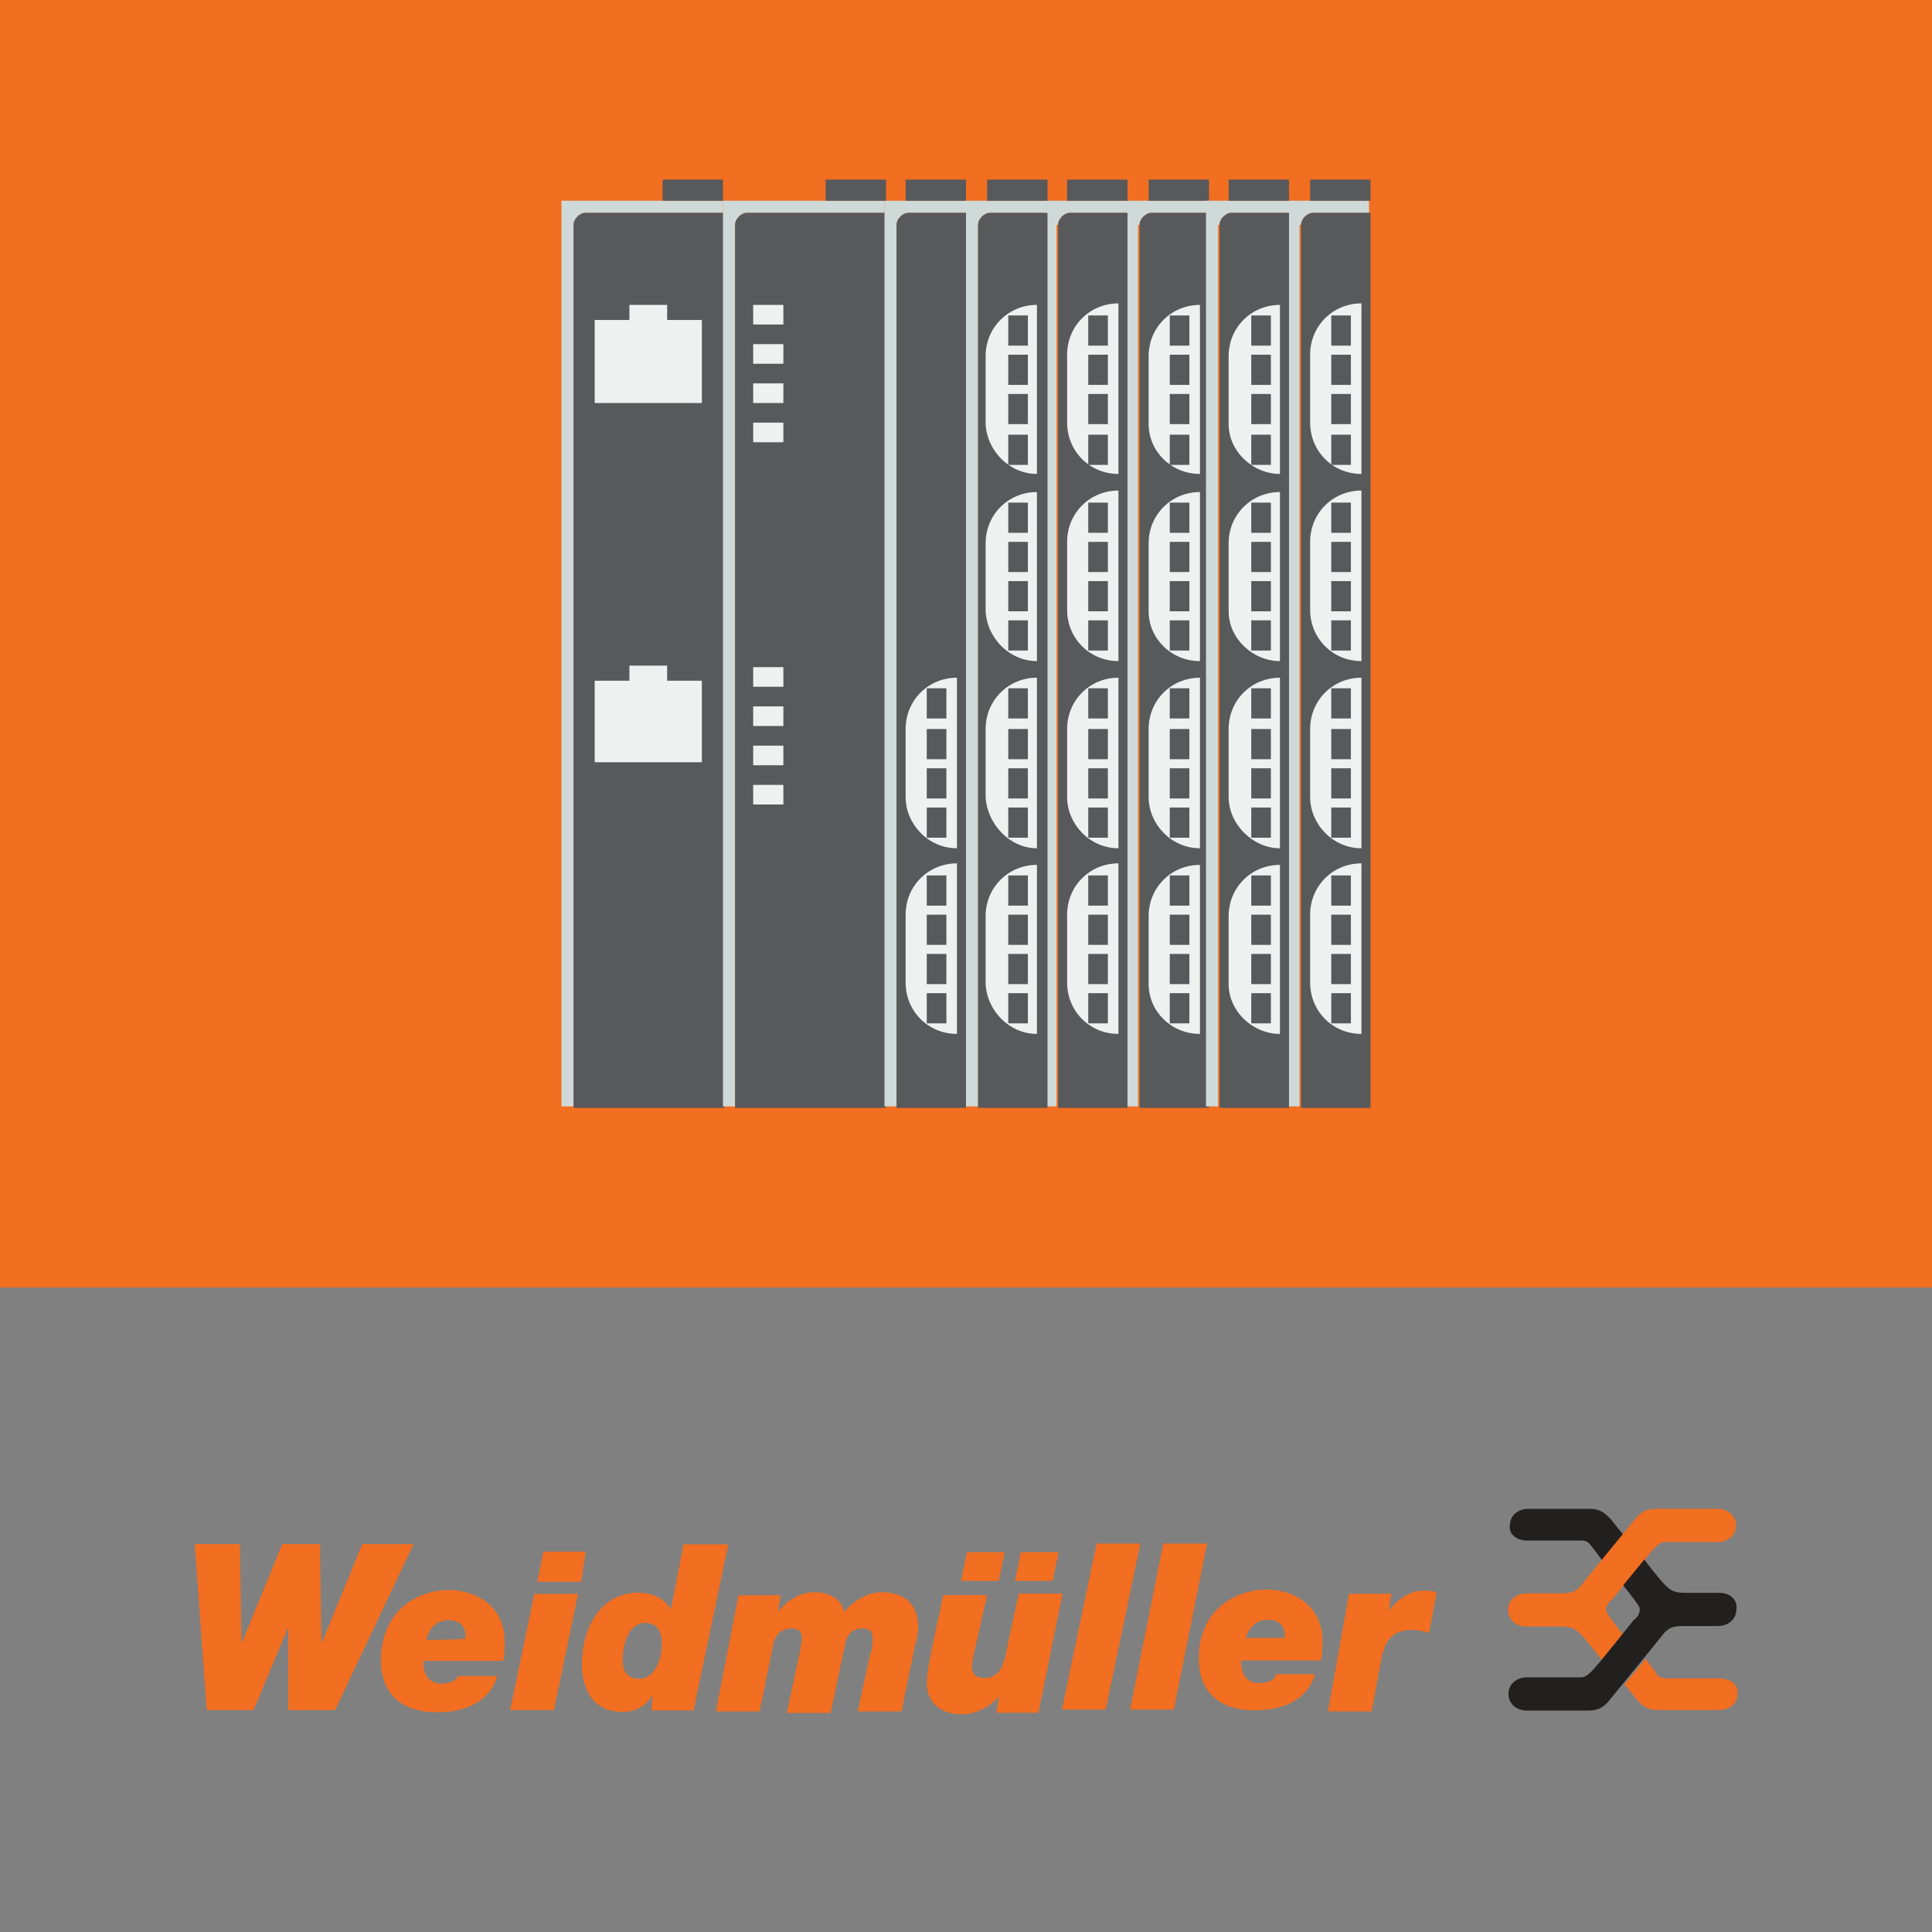 <?xml version="1.0" encoding="UTF-8"?><svg id="a" xmlns="http://www.w3.org/2000/svg" width="128" height="128" viewBox="0 0 128 128"><rect x="0" y="0" width="128" height="128" fill="#808080" stroke="none"/><g id="b"><rect width="128" height="85.3" fill="#f26e21" stroke-width="0"/></g><g id="c"><path d="m38,14.9c0-.4.4-.8.8-.8h9.1v-.8h-10.7v60h.8V14.9Z" fill="#cfd9d7" stroke-width="0"/><path d="m47.9,14.1h-9.1c-.4,0-.8.4-.8.8v58.5h10V14.1h-.1Z" fill="#58595b" stroke-width="0"/><path d="m48.7,14.9c0-.4.4-.8.8-.8h9.1v-.8h-10.7v60h.8V14.9Z" fill="#cfd9d7" stroke-width="0"/><path d="m58.6,14.1h-9.1c-.4,0-.8.4-.8.8v58.5h10V14.1h-.1Z" fill="#58595b" stroke-width="0"/><polygon points="44.2 21.2 44.2 20.2 41.7 20.2 41.7 21.2 39.4 21.2 39.4 26.7 46.5 26.7 46.5 21.2 44.2 21.2" fill="#eff1f0" stroke-width="0"/><polygon points="44.2 45.1 44.2 44.1 41.7 44.1 41.7 45.1 39.4 45.1 39.4 50.5 46.5 50.5 46.5 45.1 44.2 45.1" fill="#eff1f0" stroke-width="0"/><path d="m75.5,14.9c0-.4.4-.8.8-.8h3.7v-.8h-5.4v60h.8V14.9h.1Z" fill="#cfd9d7" stroke-width="0"/><path d="m80.1,14.1s-.1,0,0,0h-3.8c-.4,0-.8.4-.8.8v58.5h4.6s0-59.3,0-59.3Z" fill="#58595b" stroke-width="0"/><rect x="76.1" y="11.9" width="4" height="1.4" fill="#58595b" stroke-width="0"/><path d="m79.5,31.4h0v-11.2h0c-1.9,0-3.4,1.5-3.4,3.4v4.5c0,1.8,1.5,3.3,3.4,3.3Z" fill="#eff1f0" stroke-width="0"/><path d="m79.5,43.8h0v-11.2h0c-1.9,0-3.4,1.5-3.4,3.4v4.5c0,1.8,1.5,3.3,3.4,3.3Z" fill="#eff1f0" stroke-width="0"/><path d="m79.5,56.2h0v-11.3h0c-1.9,0-3.4,1.5-3.4,3.4v4.5c0,1.8,1.5,3.4,3.4,3.4Z" fill="#eff1f0" stroke-width="0"/><path d="m79.5,68.5h0v-11.2h0c-1.9,0-3.4,1.5-3.4,3.4v4.5c0,1.8,1.5,3.3,3.4,3.3Z" fill="#eff1f0" stroke-width="0"/><rect x="77.5" y="20.9" width="1.3" height="2" fill="#58595b" stroke-width="0"/><rect x="77.5" y="23.5" width="1.3" height="2" fill="#58595b" stroke-width="0"/><rect x="77.5" y="26.1" width="1.3" height="2" fill="#58595b" stroke-width="0"/><rect x="77.5" y="28.8" width="1.3" height="2" fill="#58595b" stroke-width="0"/><rect x="77.5" y="33.3" width="1.3" height="2" fill="#58595b" stroke-width="0"/><rect x="77.5" y="35.9" width="1.3" height="2" fill="#58595b" stroke-width="0"/><rect x="77.5" y="38.5" width="1.3" height="2" fill="#58595b" stroke-width="0"/><rect x="77.5" y="41.1" width="1.3" height="2" fill="#58595b" stroke-width="0"/><rect x="77.5" y="45.6" width="1.3" height="2" fill="#58595b" stroke-width="0"/><rect x="77.5" y="48.3" width="1.3" height="2" fill="#58595b" stroke-width="0"/><rect x="77.5" y="50.9" width="1.3" height="2" fill="#58595b" stroke-width="0"/><rect x="77.5" y="53.5" width="1.3" height="2" fill="#58595b" stroke-width="0"/><rect x="77.5" y="58" width="1.3" height="2" fill="#58595b" stroke-width="0"/><rect x="77.5" y="60.6" width="1.3" height="2" fill="#58595b" stroke-width="0"/><rect x="77.5" y="63.2" width="1.3" height="2" fill="#58595b" stroke-width="0"/><rect x="77.5" y="65.8" width="1.3" height="2" fill="#58595b" stroke-width="0"/><path d="m70.1,14.9c0-.4.4-.8.8-.8h3.7v-.8h-5.4v60h.8V14.9h.1Z" fill="#cfd9d7" stroke-width="0"/><path d="m74.7,14.1h-3.8c-.4,0-.8.4-.8.8v58.5h4.6s0-59.3,0-59.3Z" fill="#58595b" stroke-width="0"/><rect x="70.7" y="11.9" width="4" height="1.4" fill="#58595b" stroke-width="0"/><path d="m74.1,31.4h0v-11.3h0c-1.9,0-3.4,1.5-3.4,3.4v4.5c0,1.9,1.5,3.4,3.4,3.4Z" fill="#eff1f0" stroke-width="0"/><path d="m74.1,43.8h0v-11.3h0c-1.9,0-3.4,1.5-3.4,3.4v4.5c0,1.9,1.5,3.4,3.4,3.4Z" fill="#eff1f0" stroke-width="0"/><path d="m74.1,56.2h0v-11.3h0c-1.9,0-3.4,1.5-3.4,3.4v4.5c0,1.8,1.5,3.4,3.4,3.4Z" fill="#eff1f0" stroke-width="0"/><path d="m74.1,68.5h0v-11.3h0c-1.9,0-3.4,1.5-3.4,3.4v4.5c0,1.9,1.5,3.4,3.4,3.4Z" fill="#eff1f0" stroke-width="0"/><rect x="72.1" y="20.9" width="1.3" height="2" fill="#58595b" stroke-width="0"/><rect x="72.1" y="23.5" width="1.3" height="2" fill="#58595b" stroke-width="0"/><rect x="72.1" y="26.1" width="1.3" height="2" fill="#58595b" stroke-width="0"/><rect x="72.1" y="28.8" width="1.3" height="2" fill="#58595b" stroke-width="0"/><rect x="72.1" y="33.3" width="1.3" height="2" fill="#58595b" stroke-width="0"/><rect x="72.1" y="35.9" width="1.3" height="2" fill="#58595b" stroke-width="0"/><rect x="72.1" y="38.5" width="1.3" height="2" fill="#58595b" stroke-width="0"/><rect x="72.1" y="41.1" width="1.3" height="2" fill="#58595b" stroke-width="0"/><rect x="72.1" y="45.6" width="1.3" height="2" fill="#58595b" stroke-width="0"/><rect x="72.1" y="48.3" width="1.3" height="2" fill="#58595b" stroke-width="0"/><rect x="72.1" y="50.9" width="1.3" height="2" fill="#58595b" stroke-width="0"/><rect x="72.1" y="53.5" width="1.3" height="2" fill="#58595b" stroke-width="0"/><rect x="72.1" y="58" width="1.3" height="2" fill="#58595b" stroke-width="0"/><rect x="72.1" y="60.6" width="1.3" height="2" fill="#58595b" stroke-width="0"/><rect x="72.1" y="63.2" width="1.3" height="2" fill="#58595b" stroke-width="0"/><rect x="72.1" y="65.8" width="1.3" height="2" fill="#58595b" stroke-width="0"/><path d="m86.2,14.9c0-.4.4-.8.8-.8h3.7v-.8h-5.4v60h.8V14.9h.1Z" fill="#cfd9d7" stroke-width="0"/><path d="m90.8,14.1h-3.8c-.4,0-.8.4-.8.8v58.5h4.6s0-59.3,0-59.3Z" fill="#58595b" stroke-width="0"/><rect x="86.8" y="11.9" width="4" height="1.4" fill="#58595b" stroke-width="0"/><path d="m90.2,31.4h0v-11.3h0c-1.9,0-3.4,1.5-3.4,3.4v4.5c0,1.9,1.5,3.4,3.4,3.4Z" fill="#eff1f0" stroke-width="0"/><path d="m90.2,43.8h0v-11.3h0c-1.9,0-3.4,1.5-3.4,3.4v4.5c0,1.9,1.5,3.4,3.4,3.4Z" fill="#eff1f0" stroke-width="0"/><path d="m90.2,56.2h0v-11.3h0c-1.9,0-3.4,1.5-3.4,3.4v4.5c0,1.8,1.5,3.4,3.4,3.4Z" fill="#eff1f0" stroke-width="0"/><path d="m90.2,68.5h0v-11.3h0c-1.9,0-3.4,1.5-3.4,3.4v4.5c0,1.9,1.5,3.4,3.4,3.4Z" fill="#eff1f0" stroke-width="0"/><rect x="88.2" y="20.9" width="1.3" height="2" fill="#58595b" stroke-width="0"/><rect x="88.2" y="23.5" width="1.3" height="2" fill="#58595b" stroke-width="0"/><rect x="88.2" y="26.1" width="1.3" height="2" fill="#58595b" stroke-width="0"/><rect x="88.2" y="28.8" width="1.3" height="2" fill="#58595b" stroke-width="0"/><rect x="88.2" y="33.3" width="1.3" height="2" fill="#58595b" stroke-width="0"/><rect x="88.2" y="35.9" width="1.3" height="2" fill="#58595b" stroke-width="0"/><rect x="88.2" y="38.5" width="1.3" height="2" fill="#58595b" stroke-width="0"/><rect x="88.2" y="41.1" width="1.3" height="2" fill="#58595b" stroke-width="0"/><rect x="88.2" y="45.6" width="1.3" height="2" fill="#58595b" stroke-width="0"/><rect x="88.2" y="48.3" width="1.3" height="2" fill="#58595b" stroke-width="0"/><rect x="88.2" y="50.9" width="1.3" height="2" fill="#58595b" stroke-width="0"/><rect x="88.2" y="53.5" width="1.3" height="2" fill="#58595b" stroke-width="0"/><rect x="88.2" y="58" width="1.3" height="2" fill="#58595b" stroke-width="0"/><rect x="88.2" y="60.6" width="1.3" height="2" fill="#58595b" stroke-width="0"/><rect x="88.2" y="63.2" width="1.3" height="2" fill="#58595b" stroke-width="0"/><rect x="88.2" y="65.8" width="1.3" height="2" fill="#58595b" stroke-width="0"/><path d="m80.8,14.9c0-.4.4-.8.8-.8h3.7v-.8h-5.4v60h.8V14.9h.1Z" fill="#cfd9d7" stroke-width="0"/><path d="m85.4,14.1h-3.8c-.4,0-.8.4-.8.8v58.5h4.6s0-59.3,0-59.3Z" fill="#58595b" stroke-width="0"/><rect x="81.4" y="11.9" width="4" height="1.4" fill="#58595b" stroke-width="0"/><path d="m84.8,31.4h0v-11.2h0c-1.9,0-3.4,1.5-3.4,3.4v4.5c0,1.8,1.6,3.3,3.4,3.3Z" fill="#eff1f0" stroke-width="0"/><path d="m84.8,43.8h0v-11.2h0c-1.9,0-3.4,1.5-3.4,3.4v4.5c0,1.8,1.6,3.3,3.4,3.3Z" fill="#eff1f0" stroke-width="0"/><path d="m84.8,56.2h0v-11.3h0c-1.9,0-3.4,1.5-3.4,3.4v4.5c0,1.8,1.6,3.4,3.4,3.4Z" fill="#eff1f0" stroke-width="0"/><path d="m84.8,68.5h0v-11.2h0c-1.9,0-3.4,1.5-3.4,3.4v4.5c0,1.8,1.6,3.3,3.4,3.3Z" fill="#eff1f0" stroke-width="0"/><rect x="82.9" y="20.9" width="1.3" height="2" fill="#58595b" stroke-width="0"/><rect x="82.9" y="23.5" width="1.3" height="2" fill="#58595b" stroke-width="0"/><rect x="82.9" y="26.1" width="1.3" height="2" fill="#58595b" stroke-width="0"/><rect x="82.9" y="28.8" width="1.3" height="2" fill="#58595b" stroke-width="0"/><rect x="82.9" y="33.3" width="1.3" height="2" fill="#58595b" stroke-width="0"/><rect x="82.9" y="35.9" width="1.3" height="2" fill="#58595b" stroke-width="0"/><rect x="82.9" y="38.5" width="1.3" height="2" fill="#58595b" stroke-width="0"/><rect x="82.9" y="41.1" width="1.3" height="2" fill="#58595b" stroke-width="0"/><rect x="82.9" y="45.6" width="1.3" height="2" fill="#58595b" stroke-width="0"/><rect x="82.9" y="48.3" width="1.3" height="2" fill="#58595b" stroke-width="0"/><rect x="82.9" y="50.9" width="1.3" height="2" fill="#58595b" stroke-width="0"/><rect x="82.9" y="53.5" width="1.3" height="2" fill="#58595b" stroke-width="0"/><rect x="82.9" y="58" width="1.3" height="2" fill="#58595b" stroke-width="0"/><rect x="82.9" y="60.6" width="1.3" height="2" fill="#58595b" stroke-width="0"/><rect x="82.9" y="63.2" width="1.3" height="2" fill="#58595b" stroke-width="0"/><rect x="82.9" y="65.8" width="1.3" height="2" fill="#58595b" stroke-width="0"/><path d="m64.8,14.9c0-.4.4-.8.8-.8h3.7v-.8h-5.3v60h.8V14.9Z" fill="#cfd9d7" stroke-width="0"/><path d="m69.4,14.1q-.1,0,0,0h-3.8c-.4,0-.8.4-.8.8v58.5h4.6s0-59.3,0-59.3Z" fill="#58595b" stroke-width="0"/><rect x="65.4" y="11.9" width="4" height="1.4" fill="#58595b" stroke-width="0"/><path d="m68.7,31.4h0v-11.2h0c-1.9,0-3.4,1.5-3.4,3.4v4.5c.1,1.8,1.6,3.3,3.4,3.3Z" fill="#eff1f0" stroke-width="0"/><path d="m68.7,43.8h0v-11.2h0c-1.9,0-3.4,1.5-3.4,3.4v4.5c.1,1.8,1.6,3.3,3.4,3.3Z" fill="#eff1f0" stroke-width="0"/><path d="m68.7,56.2h0v-11.3h0c-1.9,0-3.4,1.5-3.4,3.4v4.5c.1,1.8,1.6,3.4,3.4,3.4Z" fill="#eff1f0" stroke-width="0"/><path d="m68.7,68.5h0v-11.2h0c-1.9,0-3.4,1.5-3.4,3.4v4.5c.1,1.8,1.6,3.3,3.4,3.3Z" fill="#eff1f0" stroke-width="0"/><rect x="66.8" y="20.9" width="1.3" height="2" fill="#58595b" stroke-width="0"/><rect x="66.8" y="23.5" width="1.3" height="2" fill="#58595b" stroke-width="0"/><rect x="66.8" y="26.1" width="1.3" height="2" fill="#58595b" stroke-width="0"/><rect x="66.8" y="28.8" width="1.3" height="2" fill="#58595b" stroke-width="0"/><rect x="66.8" y="33.3" width="1.3" height="2" fill="#58595b" stroke-width="0"/><rect x="66.8" y="35.9" width="1.3" height="2" fill="#58595b" stroke-width="0"/><rect x="66.8" y="38.5" width="1.3" height="2" fill="#58595b" stroke-width="0"/><rect x="66.8" y="41.1" width="1.3" height="2" fill="#58595b" stroke-width="0"/><rect x="49.9" y="20.2" width="2" height="1.3" fill="#eff1f0" stroke-width="0"/><rect x="49.9" y="22.8" width="2" height="1.3" fill="#eff1f0" stroke-width="0"/><rect x="49.9" y="25.4" width="2" height="1.3" fill="#eff1f0" stroke-width="0"/><rect x="49.9" y="28" width="2" height="1.3" fill="#eff1f0" stroke-width="0"/><rect x="49.9" y="44.2" width="2" height="1.3" fill="#eff1f0" stroke-width="0"/><rect x="49.9" y="46.8" width="2" height="1.3" fill="#eff1f0" stroke-width="0"/><rect x="49.9" y="49.4" width="2" height="1.3" fill="#eff1f0" stroke-width="0"/><rect x="49.9" y="52" width="2" height="1.3" fill="#eff1f0" stroke-width="0"/><rect x="66.8" y="45.6" width="1.3" height="2" fill="#58595b" stroke-width="0"/><rect x="66.8" y="48.3" width="1.3" height="2" fill="#58595b" stroke-width="0"/><rect x="66.8" y="50.9" width="1.3" height="2" fill="#58595b" stroke-width="0"/><rect x="66.8" y="53.5" width="1.3" height="2" fill="#58595b" stroke-width="0"/><rect x="66.8" y="58" width="1.3" height="2" fill="#58595b" stroke-width="0"/><rect x="66.8" y="60.6" width="1.3" height="2" fill="#58595b" stroke-width="0"/><rect x="66.8" y="63.2" width="1.3" height="2" fill="#58595b" stroke-width="0"/><rect x="66.8" y="65.8" width="1.3" height="2" fill="#58595b" stroke-width="0"/><path d="m59.4,14.9c0-.4.4-.8.8-.8h3.8v-.8h-5.4v60h.8v-.1s0-58.3,0-58.3Z" fill="#cfd9d7" stroke-width="0"/><path d="m64,14.1h-3.8c-.4,0-.8.4-.8.8v58.5h4.6V14.1Z" fill="#58595b" stroke-width="0"/><rect x="60" y="11.9" width="4" height="1.4" fill="#58595b" stroke-width="0"/><rect x="54.7" y="11.9" width="4" height="1.4" fill="#58595b" stroke-width="0"/><rect x="43.9" y="11.9" width="4" height="1.4" fill="#58595b" stroke-width="0"/><path d="m63.4,56.2h0v-11.3h0c-1.9,0-3.4,1.5-3.4,3.4v4.5c0,1.8,1.5,3.4,3.4,3.4Z" fill="#eff1f0" stroke-width="0"/><path d="m63.4,68.5h0v-11.3h0c-1.9,0-3.4,1.5-3.4,3.4v4.5c0,1.9,1.5,3.4,3.4,3.4Z" fill="#eff1f0" stroke-width="0"/><rect x="61.4" y="45.6" width="1.3" height="2" fill="#58595b" stroke-width="0"/><rect x="61.4" y="48.3" width="1.3" height="2" fill="#58595b" stroke-width="0"/><rect x="61.4" y="50.9" width="1.3" height="2" fill="#58595b" stroke-width="0"/><rect x="61.4" y="53.5" width="1.3" height="2" fill="#58595b" stroke-width="0"/><rect x="61.4" y="58" width="1.3" height="2" fill="#58595b" stroke-width="0"/><rect x="61.4" y="60.6" width="1.3" height="2" fill="#58595b" stroke-width="0"/><rect x="61.4" y="63.2" width="1.3" height="2" fill="#58595b" stroke-width="0"/><rect x="61.4" y="65.8" width="1.3" height="2" fill="#58595b" stroke-width="0"/><path id="d" d="m12.9,102.3l.8,11h3.1l2.3-5.5v5.5h3.1l5.2-11h-3.4l-2.7,6.6-.1-6.6h-2.5l-2.7,6.6-.1-6.6h-3Z" fill="#f26e21" stroke-width="0"/><path id="e" d="m38.8,102.8h-2.8l-.4,2h2.9l.3-2Z" fill="#f26e21" stroke-width="0"/><path id="f" d="m33.8,113.3h2.9l1.6-7.7h-2.9l-1.6,7.7Z" fill="#f26e21" stroke-width="0"/><g id="g"><path id="h" d="m30.339,111.043c-.1.3-.5.5-1.1.5-.9,0-1.2-.7-1.2-1.5h5.3c.1-.5.1-.9.1-1.3,0-2.4-2-3.4-3.7-3.4-1.9,0-4.5,1.2-4.5,4.7,0,1.8,1,3.4,3.7,3.4,3.2,0,3.9-1.9,4-2.4h-2.6Zm-2.1-2.4c.2-.8.7-1.3,1.5-1.3.7,0,1.1.4,1.1,1v.2c-.1.1-2.6.1-2.6.1Z" fill="#f26e21" fill-rule="evenodd" stroke-width="0"/></g><g id="i"><path id="j" d="m45.251,102.319v.2l-.8,4.1c-.5-.8-1.3-1.1-2.2-1.1-2.2,0-3.7,2-3.7,4.8,0,.9.3,3.1,2.7,3.1.9,0,1.5-.4,2-1.1l-.1,1h2.8l2.3-11h-3Zm-1.4,6.6c0,.9-.4,2.3-1.5,2.3-.8,0-1.1-.5-1.1-1.2,0-1.1.4-2.5,1.5-2.5.8,0,1.1.6,1.1,1.4" fill="#f26e21" fill-rule="evenodd" stroke-width="0"/></g><g id="k"><path id="l" d="m47.427,113.389h2.9l.9-4.4c.1-.6.5-1.1,1.2-1.1.5,0,.7.2.7.7,0,.2-.1.5-.1.7l-.9,4.2h2.9l1-4.7c.1-.5.5-.9,1.1-.9.5,0,.7.2.7.7,0,.2-.1,1-.2,1.1l-.8,3.7h2.9l.9-4.4c.1-.3.2-.8.2-1.2,0-1.5-.9-2.3-2.4-2.3-1,0-1.9.6-2.5,1.3-.2-.9-1-1.3-2-1.3s-1.8.6-2.4,1.3h0l.2-1.1h-2.8l-1.5,7.7Z" fill="#f26e21" stroke-width="0"/></g><g id="m"><path id="n" d="m70.399,105.576h-2.9l-.7,3.2c-.2,1-.3,2.4-1.6,2.4-.4,0-.8-.2-.8-.7,0,0,0-.4.1-.8l.9-4h-2.9c-.9,4.1-1.1,5.2-1.1,5.8,0,1.4,1,2.1,2.3,2.1,1,0,1.9-.5,2.5-1.2h0l-.2,1.1h2.8l1.6-7.9Z" fill="#f26e21" stroke-width="0"/></g><g id="o"><path id="p" d="m63.667,104.737h2.5l.4-1.9h-2.5l-.4,1.9Z" fill="#f26e21" stroke-width="0"/></g><g id="q"><path id="r" d="m67.239,104.737h2.5l.4-1.9h-2.5l-.4,1.9Z" fill="#f26e21" stroke-width="0"/></g><g id="s"><path id="t" d="m72.655,102.263h2.9l-2.3,11h-2.9l2.3-11Z" fill="#f26e21" stroke-width="0"/></g><g id="u"><path id="v" d="m77.071,102.263h2.9l-2.2,11h-2.9l2.2-11Z" fill="#f26e21" stroke-width="0"/></g><g id="w"><path id="x" d="m84.519,111.012c-.1.3-.5.5-1.1.5-.9,0-1.2-.7-1.2-1.5h5.3c.1-.5.1-.9.1-1.3,0-2.4-2-3.4-3.7-3.4-1.9,0-4.5,1.2-4.5,4.6,0,1.8,1,3.4,3.7,3.4,3.2,0,3.9-1.9,4-2.4h-2.6v.1Zm-2-2.4c.2-.8.7-1.3,1.5-1.3.7,0,1.1.4,1.1,1v.2h-2.6v.1Z" fill="#f26e21" fill-rule="evenodd" stroke-width="0"/></g><g id="y"><path id="z" d="m87.979,113.389h2.9l.6-3.3c.3-1.6.9-2.1,2.1-2.1.4,0,.8.1,1.1.2l.5-2.7c-.3-.1-.5-.1-1-.1-.7,0-1.7.6-2.2,1.4v.1l.2-1.3h-2.8l-1.4,7.8Z" fill="#f26e21" stroke-width="0"/></g><g id="aa"><path id="ab" d="m101.135,102.065h3.6c.4,0,.5.1.8.5.1.1.3.4.6.8l1.4-1.7c-.5-.6-.8-1-.8-1-.4-.4-.7-.7-1.4-.7h-4.1c-.6,0-1.2.4-1.2,1.1-.1.6.5,1,1.1,1" fill="#221f1f" stroke-width="0"/></g><g id="ac"><path id="ad" d="m113.931,111.197h-3.5c-.4,0-.6-.1-.8-.5-.1-.1-.3-.4-.6-.8l-1.4,1.7c.5.6.8,1,.8,1,.4.4.7.7,1.4.7h4.1c.6,0,1.2-.4,1.2-1.1,0-.7-.6-1-1.2-1" fill="#f26e21" stroke-width="0"/></g><g id="ae"><path id="af" d="m106.815,107.364c-.2-.3-.4-.5-.4-.7s.1-.5.4-.7c0,0,2.3-2.8,2.7-3.3.3-.3.5-.5.8-.5h3.5c.6,0,1.2-.4,1.2-1.1s-.6-1.1-1.2-1.1h-4.1c-.7,0-1.1.3-1.4.7,0,0-3.2,3.9-3.5,4.3-.4.5-.7.6-1.4.6h-2.3c-.6,0-1.2.4-1.2,1.1s.6,1.1,1.2,1.1h2.3c.8,0,1,.2,1.4.6.1.1.7.8,1.3,1.6l1.4-1.7c-.4-.5-.7-.9-.7-.9" fill="#f26e21" stroke-width="0"/></g><g id="ag"><path id="ah" d="m113.939,105.529h-2.3c-.8,0-1-.2-1.4-.6-.1-.1-.7-.8-1.3-1.6l-1.4,1.7c.4.5.7.9.7.9.2.3.4.5.4.7s-.1.5-.4.7c0,0-2.3,2.9-2.7,3.3-.3.3-.5.5-.8.5h-3.6c-.6,0-1.2.4-1.2,1.1s.6,1.1,1.2,1.1h4.1c.7,0,1.1-.3,1.4-.7,0,0,3.2-3.9,3.5-4.3.4-.5.7-.6,1.4-.6h2.3c.6,0,1.2-.4,1.2-1.1.1-.7-.5-1.1-1.1-1.1" fill="#221f1f" stroke-width="0"/></g></g></svg>